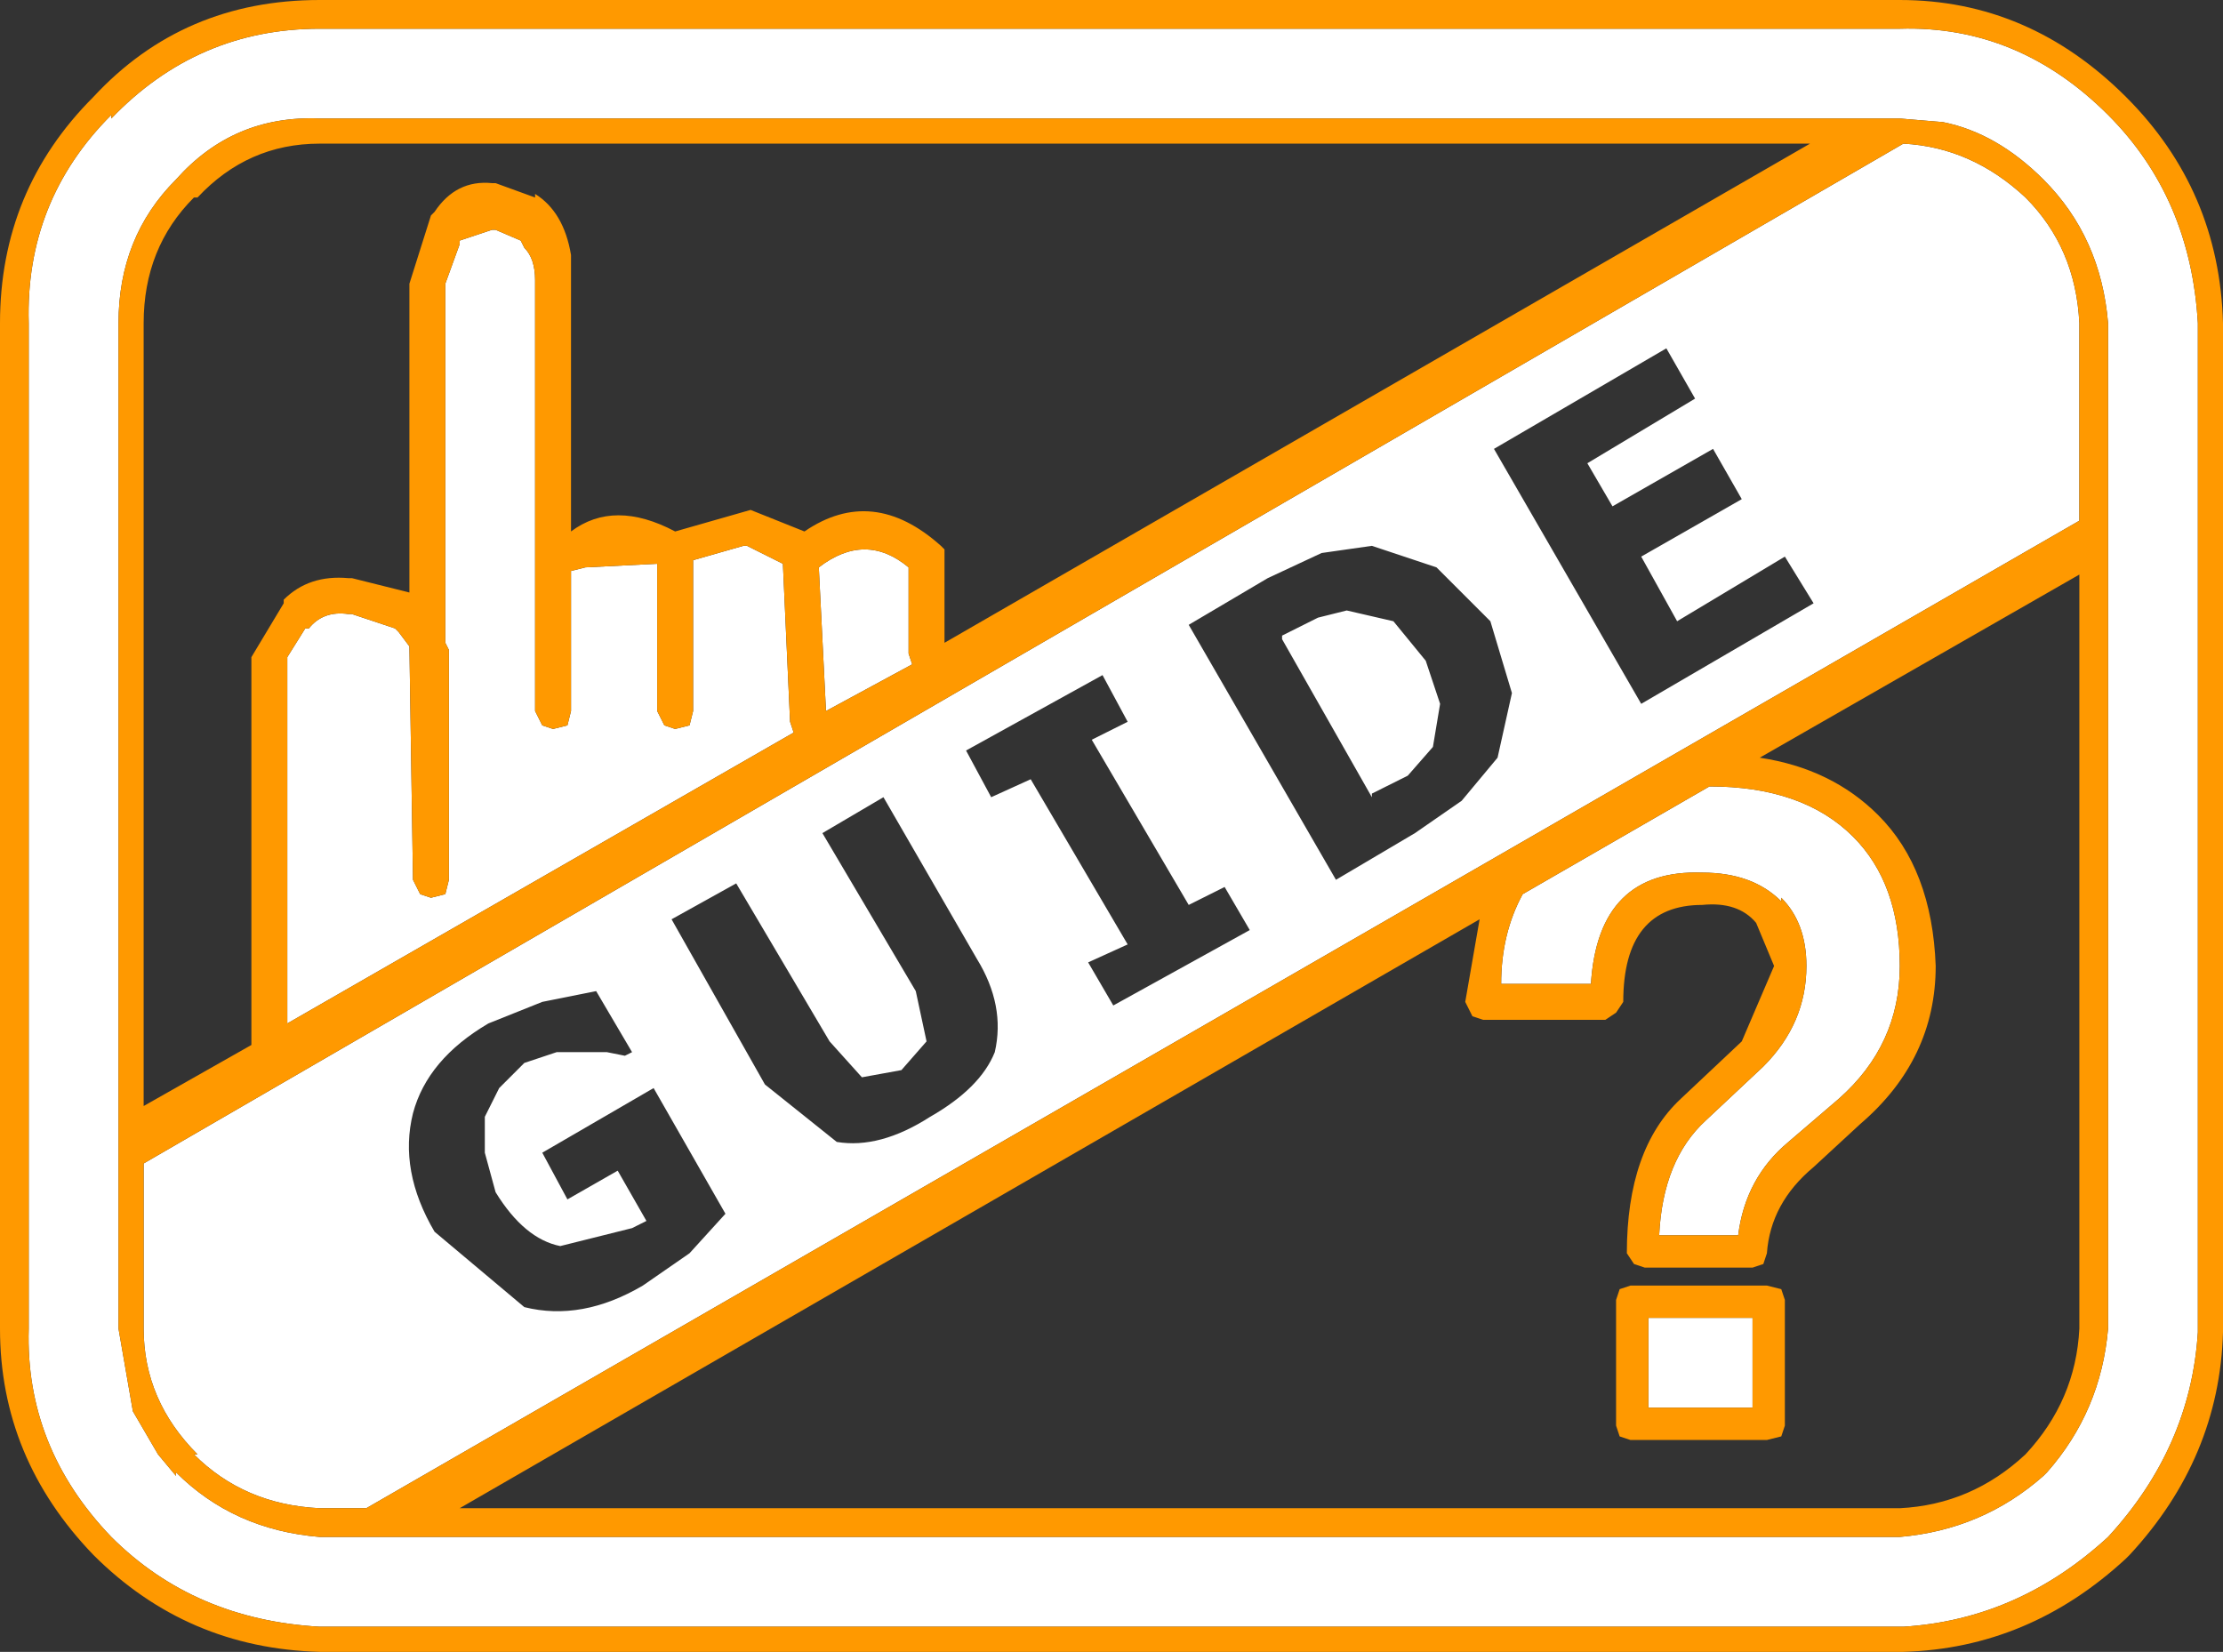 <?xml version="1.0" encoding="UTF-8" standalone="no"?>
<svg xmlns:xlink="http://www.w3.org/1999/xlink" height="23.0px" width="30.95px" xmlns="http://www.w3.org/2000/svg">
  <rect width="100%" height="100%" fill="#333333" stroke="none"/>
  <g transform="matrix(1.0, 0.0, 0.0, 1.0, 15.5, 11.5)">
    <path d="M8.75 -4.55 L8.35 -5.25 6.95 -4.45 6.6 -5.05 8.1 -5.95 7.7 -6.65 5.3 -5.25 7.35 -1.7 9.75 -3.1 9.35 -3.75 7.85 -2.85 7.35 -3.75 8.75 -4.55 M2.35 -2.6 L2.35 -2.65 2.85 -2.9 3.25 -3.0 3.9 -2.85 4.35 -2.3 4.55 -1.7 4.45 -1.1 4.1 -0.7 3.6 -0.45 3.6 -0.4 2.35 -2.6 M4.5 -3.6 L3.6 -3.9 2.9 -3.8 2.15 -3.45 1.05 -2.8 3.1 0.75 4.2 0.1 4.85 -0.35 5.35 -0.95 5.55 -1.85 5.25 -2.85 4.5 -3.6 M13.45 -7.0 L13.45 -4.25 -10.4 9.5 -11.05 9.5 Q-12.1 9.45 -12.8 8.75 L-12.75 8.75 Q-13.5 8.0 -13.5 7.0 L-13.5 4.7 11.0 -9.5 Q11.95 -9.45 12.7 -8.75 13.4 -8.05 13.45 -7.0 M13.85 -9.9 Q15.0 -8.75 15.1 -7.0 L15.1 7.05 Q15.0 8.65 13.85 9.9 12.6 11.05 11.0 11.15 L10.95 11.15 -11.05 11.15 Q-12.8 11.05 -13.95 9.9 -15.15 8.65 -15.1 7.0 L-15.1 -7.0 Q-15.15 -8.7 -13.95 -9.9 L-13.95 -9.85 Q-12.75 -11.1 -11.05 -11.1 L10.95 -11.1 Q12.6 -11.15 13.85 -9.9 M13.85 -7.0 Q13.75 -8.2 12.95 -9.0 12.3 -9.65 11.55 -9.8 L10.95 -9.85 -11.05 -9.85 Q-12.25 -9.9 -13.05 -9.0 -13.85 -8.2 -13.85 -7.0 L-13.85 7.0 -13.65 8.15 -13.3 8.75 -13.05 9.05 -13.05 9.0 Q-12.25 9.8 -11.05 9.9 L-11.0 9.9 -9.75 9.9 10.95 9.9 Q12.1 9.8 12.95 9.05 L13.0 9.0 Q13.75 8.15 13.85 7.0 L13.85 -7.0 M10.95 1.95 Q10.95 3.05 10.1 3.8 L9.4 4.4 Q8.8 4.9 8.7 5.7 L7.6 5.7 Q7.65 4.65 8.25 4.1 L9.05 3.35 Q9.65 2.75 9.65 1.95 9.65 1.35 9.3 1.0 L9.3 1.05 Q8.9 0.65 8.2 0.65 6.75 0.6 6.65 2.2 L5.4 2.2 Q5.4 1.5 5.7 0.95 L8.3 -0.55 Q9.6 -0.55 10.3 0.15 10.95 0.8 10.95 1.95 M0.0 2.5 L1.9 1.45 1.55 0.85 1.05 1.1 -0.3 -1.2 0.2 -1.45 -0.15 -2.1 -2.05 -1.05 -1.7 -0.4 -1.15 -0.65 0.2 1.65 -0.35 1.9 0.0 2.5 M8.9 8.1 L7.45 8.1 7.45 6.85 8.9 6.85 8.9 8.1 M-11.25 -2.75 L-11.2 -2.75 Q-11.0 -3.0 -10.65 -2.95 L-10.6 -2.95 -10.0 -2.75 -9.95 -2.7 -9.8 -2.5 -9.75 0.75 -9.65 0.95 -9.5 1.0 -9.3 0.95 -9.25 0.75 -9.25 -2.35 -9.25 -2.45 -9.3 -2.55 -9.3 -7.55 -9.1 -8.1 -9.1 -8.15 -8.65 -8.3 -8.6 -8.3 -8.25 -8.15 -8.2 -8.05 Q-8.05 -7.9 -8.05 -7.6 L-8.05 -1.6 -7.95 -1.4 -7.8 -1.35 -7.6 -1.4 -7.55 -1.6 -7.55 -3.55 -7.35 -3.6 -6.35 -3.65 -6.35 -1.6 -6.25 -1.4 -6.1 -1.35 -5.9 -1.4 -5.85 -1.6 -5.85 -3.7 -5.15 -3.9 -5.1 -3.9 -4.6 -3.65 -4.5 -1.45 -4.45 -1.3 -11.5 2.75 -11.5 -2.35 -11.25 -2.75 M-2.85 -3.6 L-2.85 -2.4 -2.8 -2.25 -4.0 -1.6 -4.1 -3.6 Q-3.45 -4.1 -2.85 -3.6 M-7.95 2.45 L-8.7 2.75 Q-9.55 3.25 -9.75 4.0 -9.95 4.8 -9.45 5.65 L-8.2 6.7 Q-7.4 6.9 -6.55 6.4 L-5.9 5.95 -5.4 5.4 -6.4 3.65 -7.95 4.55 -7.6 5.2 -6.9 4.8 -6.5 5.5 -6.6 5.55 -6.7 5.6 -7.7 5.85 Q-8.2 5.75 -8.6 5.1 L-8.75 4.55 -8.75 4.05 -8.55 3.65 -8.2 3.3 -7.75 3.15 -7.4 3.15 -7.05 3.15 -6.8 3.2 -6.7 3.15 -7.2 2.3 -7.95 2.45 M-4.05 0.1 L-2.75 2.3 -2.6 3.0 -2.95 3.4 -3.5 3.5 -3.95 3.0 -5.25 0.8 -6.15 1.3 -4.85 3.6 -3.85 4.4 Q-3.25 4.5 -2.55 4.05 -1.85 3.65 -1.65 3.15 -1.5 2.5 -1.9 1.85 L-3.2 -0.4 -4.05 0.1" fill="#ffffff" fill-rule="evenodd" stroke="none"/>
    <path d="M13.45 -7.0 Q13.4 -8.05 12.7 -8.75 11.95 -9.45 11.0 -9.5 L-13.5 4.7 -13.5 7.0 Q-13.5 8.0 -12.75 8.75 L-12.8 8.75 Q-12.1 9.45 -11.05 9.5 L-10.4 9.5 13.45 -4.25 13.45 -7.0 M13.85 -7.0 L13.85 7.0 Q13.75 8.15 13.0 9.0 L12.95 9.05 Q12.1 9.8 10.95 9.9 L-9.75 9.9 -11.0 9.9 -11.05 9.9 Q-12.25 9.8 -13.05 9.0 L-13.05 9.05 -13.3 8.75 -13.65 8.15 -13.85 7.0 -13.85 -7.0 Q-13.85 -8.2 -13.05 -9.0 -12.25 -9.9 -11.05 -9.85 L10.95 -9.85 11.55 -9.8 Q12.3 -9.65 12.95 -9.0 13.75 -8.2 13.85 -7.0 M13.85 -9.9 Q12.6 -11.15 10.95 -11.1 L-11.05 -11.1 Q-12.75 -11.1 -13.95 -9.85 L-13.95 -9.9 Q-15.15 -8.7 -15.1 -7.0 L-15.1 7.0 Q-15.15 8.65 -13.95 9.9 -12.8 11.05 -11.05 11.15 L10.95 11.15 11.0 11.15 Q12.6 11.05 13.85 9.9 15.0 8.65 15.1 7.05 L15.1 -7.0 Q15.0 -8.75 13.85 -9.9 M13.45 -3.5 L9.0 -0.95 Q10.0 -0.8 10.65 -0.15 11.4 0.6 11.45 1.95 11.45 3.25 10.4 4.15 L9.75 4.75 Q9.15 5.25 9.1 5.95 L9.05 6.1 8.9 6.15 7.4 6.15 7.25 6.1 7.15 5.95 Q7.15 4.5 7.9 3.8 L8.75 3.0 9.2 1.95 8.95 1.35 Q8.7 1.05 8.2 1.1 7.1 1.1 7.1 2.45 L7.0 2.6 6.85 2.7 5.15 2.7 5.0 2.65 4.95 2.55 4.9 2.45 5.1 1.3 -9.1 9.5 10.95 9.5 Q11.95 9.45 12.7 8.75 13.4 8.0 13.45 7.0 L13.45 -3.5 M10.95 -11.5 Q12.75 -11.5 14.1 -10.15 15.4 -8.85 15.45 -7.0 L15.45 7.05 Q15.4 8.8 14.15 10.15 L14.1 10.2 Q12.75 11.45 11.0 11.5 L-11.05 11.5 Q-12.9 11.45 -14.2 10.15 -15.5 8.8 -15.5 7.0 L-15.5 -7.0 Q-15.5 -8.85 -14.2 -10.15 -12.95 -11.5 -11.05 -11.5 L10.95 -11.5 M10.95 1.95 Q10.95 0.8 10.3 0.15 9.6 -0.55 8.3 -0.55 L5.7 0.95 Q5.4 1.5 5.4 2.2 L6.65 2.2 Q6.75 0.6 8.2 0.65 8.9 0.65 9.3 1.05 L9.3 1.0 Q9.65 1.35 9.65 1.95 9.65 2.75 9.05 3.35 L8.25 4.1 Q7.65 4.65 7.6 5.7 L8.7 5.7 Q8.8 4.9 9.4 4.4 L10.1 3.8 Q10.95 3.05 10.95 1.95 M9.35 8.35 L9.3 8.5 9.1 8.55 7.2 8.55 7.05 8.5 7.0 8.35 7.0 6.6 7.05 6.45 7.2 6.4 9.1 6.4 9.3 6.45 9.35 6.6 9.35 8.35 M8.9 8.1 L8.9 6.85 7.45 6.85 7.45 8.1 8.9 8.1 M-12.75 -8.75 L-12.8 -8.75 Q-13.5 -8.05 -13.5 -7.0 L-13.5 3.9 -12.0 3.05 -12.0 -2.35 -11.55 -3.1 -11.55 -3.15 Q-11.2 -3.5 -10.65 -3.45 L-10.6 -3.45 -9.8 -3.25 -9.8 -7.55 -9.5 -8.5 -9.45 -8.55 Q-9.15 -9.0 -8.65 -8.95 L-8.6 -8.95 -8.05 -8.75 -8.05 -8.8 Q-7.65 -8.55 -7.55 -7.95 L-7.55 -4.1 Q-6.95 -4.55 -6.1 -4.1 L-5.05 -4.4 -4.3 -4.1 Q-3.35 -4.75 -2.4 -3.9 L-2.35 -3.85 -2.35 -3.75 -2.35 -2.55 9.7 -9.5 -11.05 -9.5 Q-12.05 -9.5 -12.75 -8.75 M-2.85 -3.6 Q-3.45 -4.1 -4.1 -3.6 L-4.0 -1.6 -2.8 -2.25 -2.85 -2.4 -2.85 -3.6 M-11.25 -2.75 L-11.5 -2.35 -11.5 2.75 -4.45 -1.3 -4.5 -1.45 -4.6 -3.65 -5.1 -3.9 -5.15 -3.9 -5.85 -3.7 -5.85 -1.6 -5.9 -1.4 -6.1 -1.35 -6.25 -1.4 -6.35 -1.6 -6.35 -3.65 -7.35 -3.6 -7.55 -3.55 -7.55 -1.6 -7.6 -1.4 -7.8 -1.35 -7.95 -1.4 -8.05 -1.6 -8.05 -7.6 Q-8.05 -7.9 -8.2 -8.05 L-8.25 -8.15 -8.6 -8.3 -8.65 -8.3 -9.1 -8.15 -9.1 -8.1 -9.3 -7.55 -9.3 -2.55 -9.25 -2.45 -9.25 -2.35 -9.25 0.75 -9.3 0.95 -9.5 1.0 -9.65 0.95 -9.75 0.75 -9.8 -2.5 -9.95 -2.7 -10.0 -2.75 -10.6 -2.95 -10.65 -2.95 Q-11.0 -3.0 -11.2 -2.75 L-11.25 -2.75" fill="#ff9900" fill-rule="evenodd" stroke="none"/>
  </g>
</svg>
